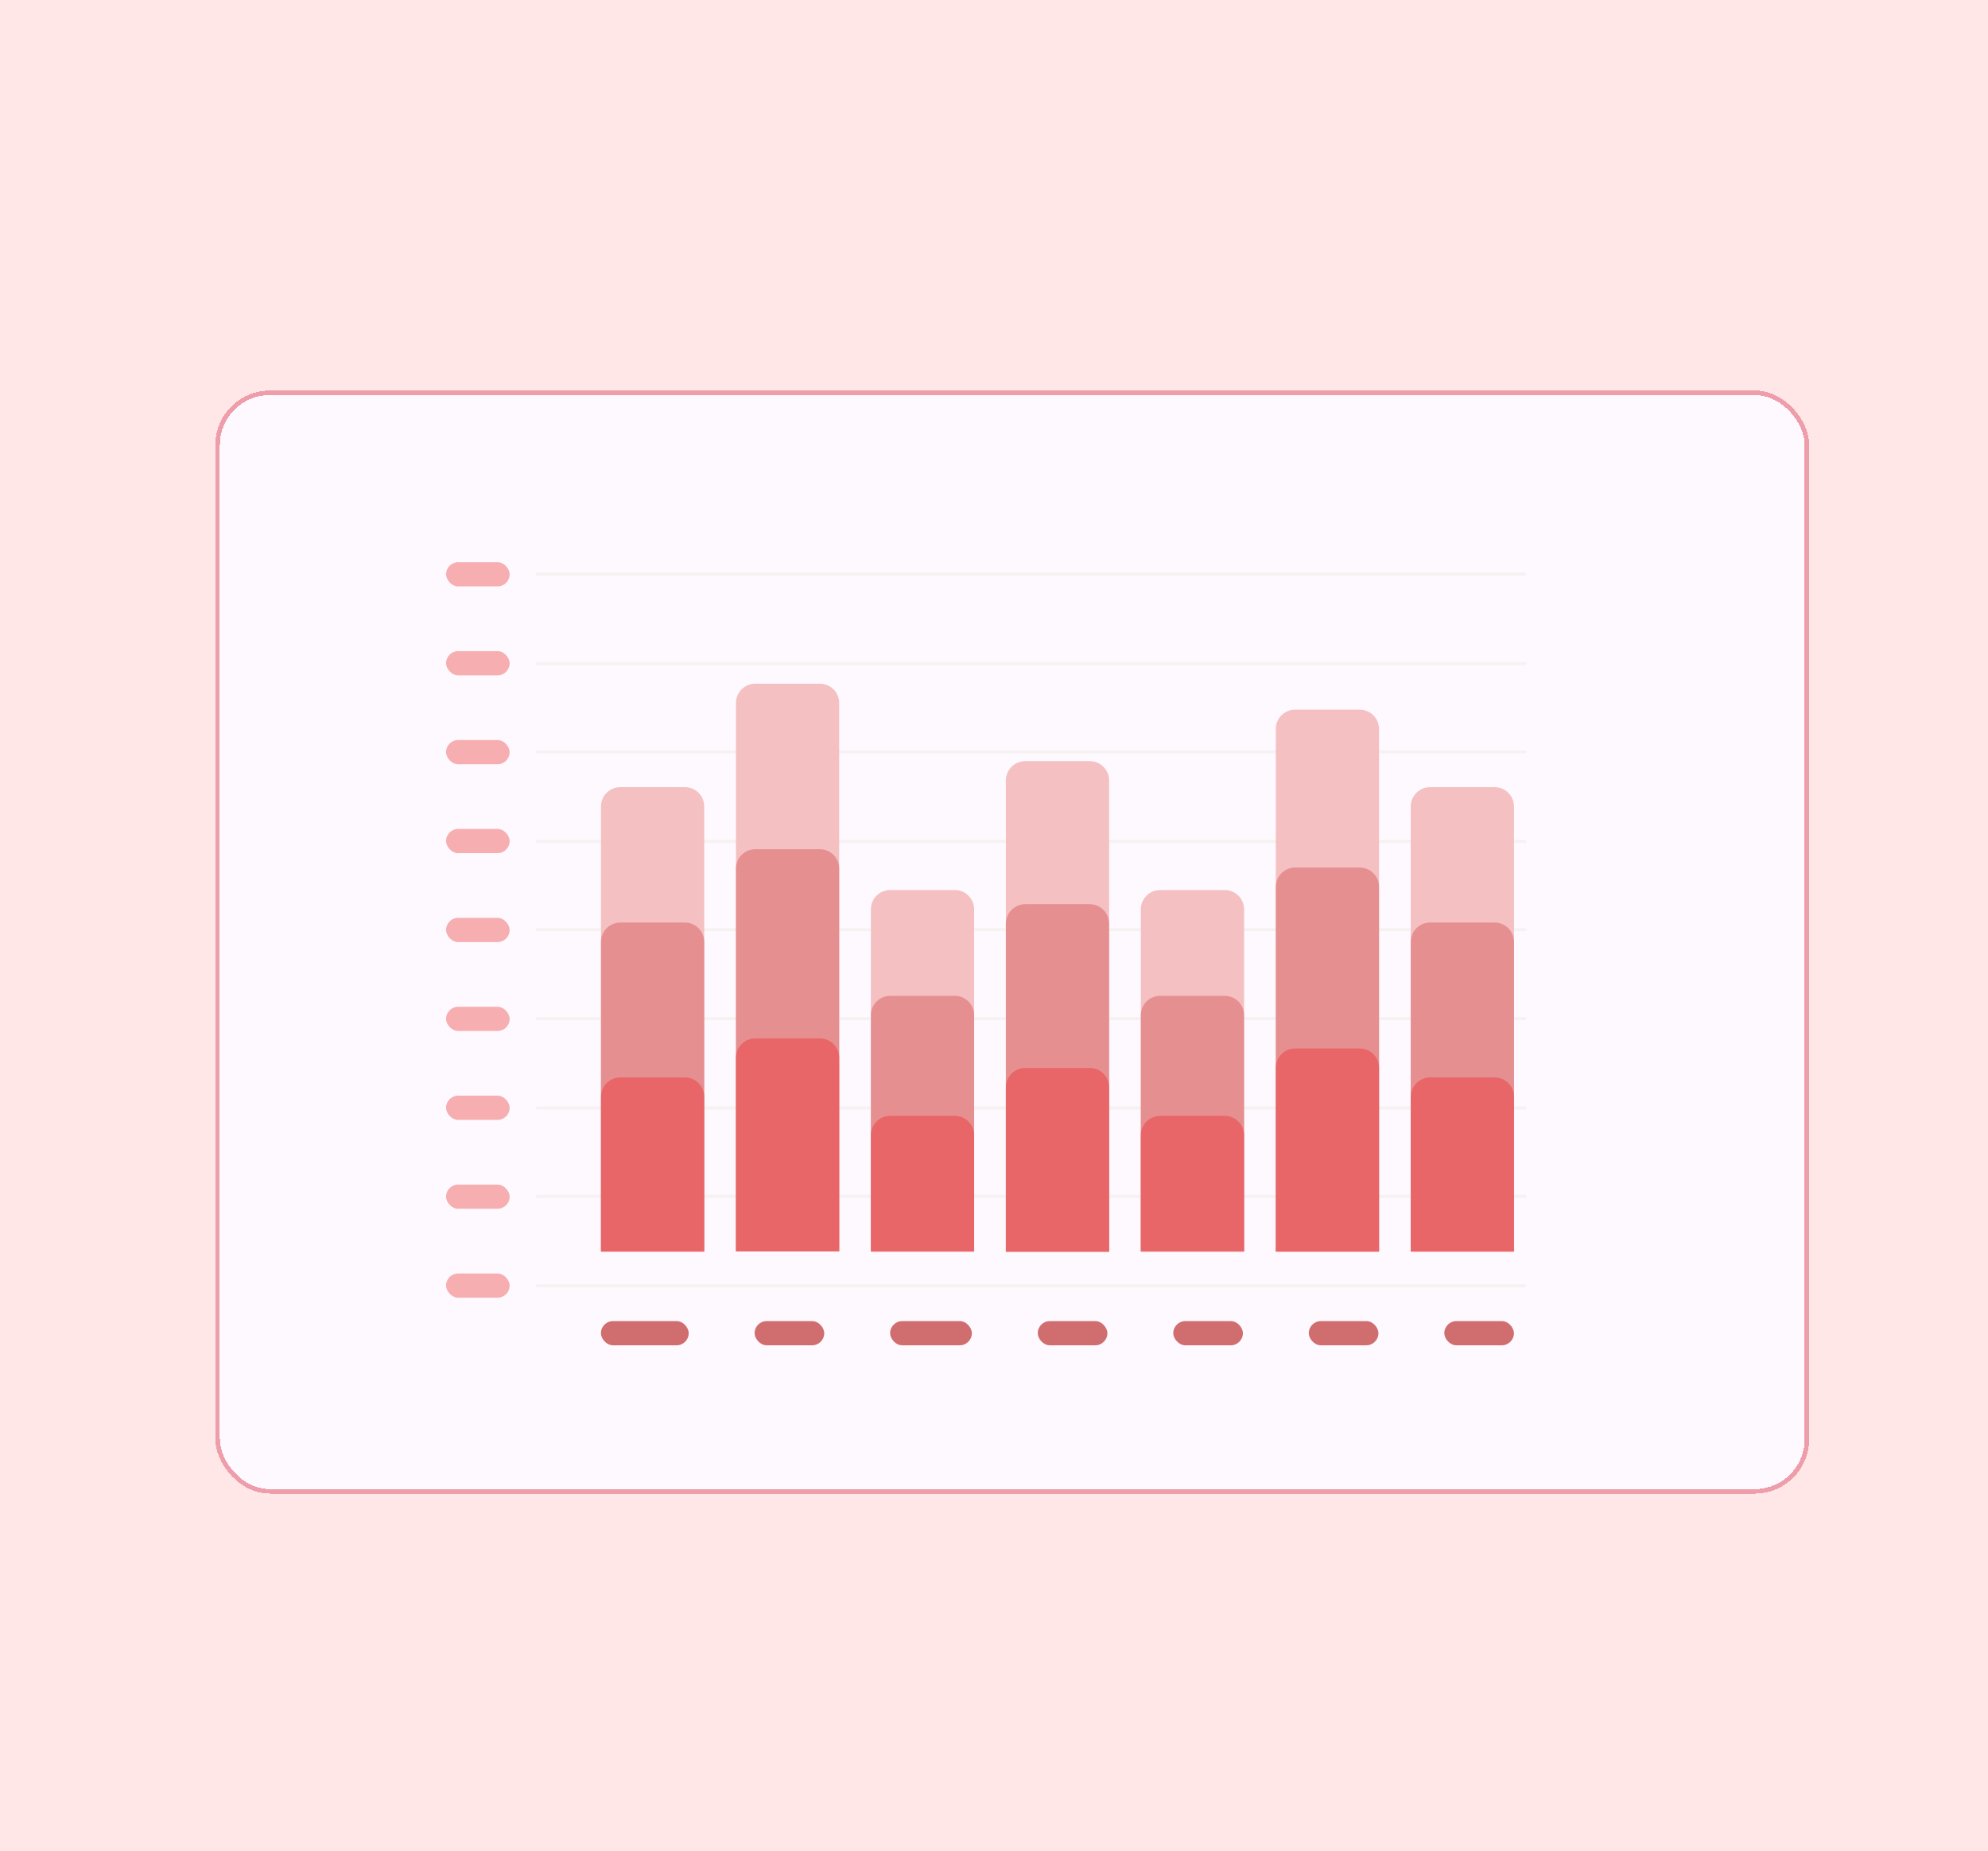 <svg width="363" height="338" viewBox="0 0 363 338" fill="none" xmlns="http://www.w3.org/2000/svg">
<rect width="363" height="338" fill="#FFE6E7"/>
<g filter="url(#filter0_d_364_10299)">
<rect x="36" y="68" width="291.036" height="201.444" rx="9.95" fill="#FEF9FF" shape-rendering="crispEdges"/>
<rect x="36.415" y="68.415" width="290.206" height="200.614" rx="9.535" stroke="#EE9EAA" stroke-width="0.829" shape-rendering="crispEdges"/>
<rect x="78.133" y="99.355" width="11.608" height="4.422" rx="2.211" fill="#F7AEB0"/>
<line x1="94.748" y1="101.517" x2="275.126" y2="101.517" stroke="#F7F2F2" stroke-width="0.589" stroke-linecap="round"/>
<rect x="78.133" y="115.591" width="11.608" height="4.422" rx="2.211" fill="#F7AEB0"/>
<line x1="94.748" y1="117.859" x2="275.126" y2="117.859" stroke="#F7F2F2" stroke-width="0.589" stroke-linecap="round"/>
<rect x="78.133" y="131.827" width="11.608" height="4.422" rx="2.211" fill="#F7AEB0"/>
<line x1="94.748" y1="133.985" x2="275.126" y2="133.985" stroke="#F7F2F2" stroke-width="0.589" stroke-linecap="round"/>
<rect x="78.133" y="148.063" width="11.608" height="4.422" rx="2.211" fill="#F7AEB0"/>
<line x1="94.748" y1="150.331" x2="275.126" y2="150.331" stroke="#F7F2F2" stroke-width="0.589" stroke-linecap="round"/>
<rect x="78.133" y="164.3" width="11.608" height="4.422" rx="2.211" fill="#F7AEB0"/>
<line x1="94.748" y1="166.461" x2="275.126" y2="166.461" stroke="#F7F2F2" stroke-width="0.589" stroke-linecap="round"/>
<rect x="78.133" y="180.536" width="11.608" height="4.422" rx="2.211" fill="#F7AEB0"/>
<line x1="94.748" y1="182.698" x2="275.126" y2="182.698" stroke="#F7F2F2" stroke-width="0.589" stroke-linecap="round"/>
<rect x="78.133" y="196.772" width="11.608" height="4.422" rx="2.211" fill="#F7AEB0"/>
<line x1="94.748" y1="199.041" x2="275.126" y2="199.041" stroke="#F7F2F2" stroke-width="0.589" stroke-linecap="round"/>
<rect x="78.133" y="213.008" width="11.608" height="4.422" rx="2.211" fill="#F7AEB0"/>
<line x1="94.748" y1="215.169" x2="275.126" y2="215.169" stroke="#F7F2F2" stroke-width="0.589" stroke-linecap="round"/>
<rect x="78.133" y="229.245" width="11.608" height="4.422" rx="2.211" fill="#F7AEB0"/>
<line x1="94.748" y1="231.513" x2="275.126" y2="231.513" stroke="#F7F2F2" stroke-width="0.589" stroke-linecap="round"/>
<rect x="106.409" y="237.936" width="16.03" height="4.422" rx="2.211" fill="#D06D6F"/>
<rect x="134.471" y="237.936" width="12.714" height="4.422" rx="2.211" fill="#D06D6F"/>
<rect x="159.216" y="237.936" width="14.925" height="4.422" rx="2.211" fill="#D06D6F"/>
<rect x="186.172" y="237.936" width="12.714" height="4.422" rx="2.211" fill="#D06D6F"/>
<rect x="210.917" y="237.936" width="12.714" height="4.422" rx="2.211" fill="#D06D6F"/>
<rect x="235.662" y="237.936" width="12.714" height="4.422" rx="2.211" fill="#D06D6F"/>
<rect x="260.407" y="237.936" width="12.714" height="4.422" rx="2.211" fill="#D06D6F"/>
<g clip-path="url(#clip0_364_10299)">
<path d="M106.42 143.964C106.42 142.012 108.003 140.43 109.955 140.43H121.736C123.688 140.43 125.271 142.012 125.271 143.964V225.258H106.42V143.964Z" fill="#F4C0C1"/>
<path d="M106.42 168.689C106.42 166.737 108.003 165.154 109.955 165.154H121.737C123.689 165.154 125.271 166.737 125.271 168.689V225.241H106.42V168.689Z" fill="#E68F91"/>
<path d="M106.42 196.975C106.42 195.023 108.002 193.44 109.954 193.44H121.736C123.688 193.44 125.27 195.023 125.27 196.975V225.251H106.42V196.975Z" fill="#E86668"/>
<path d="M131.064 125.072C131.064 123.12 132.647 121.537 134.599 121.537H146.381C148.333 121.537 149.915 123.12 149.915 125.072V225.216H131.064V125.072Z" fill="#F4C0C1"/>
<path d="M131.065 155.301C131.065 153.349 132.647 151.766 134.599 151.766H146.381C148.333 151.766 149.915 153.349 149.915 155.301V225.206H131.065V155.301Z" fill="#E68F91"/>
<path d="M131.065 189.85C131.065 187.898 132.647 186.316 134.599 186.316H146.381C148.333 186.316 149.915 187.898 149.915 189.85V225.195H131.065V189.85Z" fill="#E86668"/>
<path d="M155.705 162.75C155.705 160.798 157.288 159.216 159.24 159.216H171.022C172.974 159.216 174.556 160.798 174.556 162.75V225.194H155.705V162.75Z" fill="#F4C0C1"/>
<path d="M155.705 182.077C155.705 180.125 157.288 178.542 159.24 178.542H171.022C172.974 178.542 174.556 180.125 174.556 182.077V225.276H155.705V182.077Z" fill="#E68F91"/>
<path d="M155.705 203.993C155.705 202.041 157.288 200.458 159.24 200.458H171.022C172.974 200.458 174.556 202.041 174.556 203.993V225.2H155.705V203.993Z" fill="#E86668"/>
<path d="M180.351 139.214C180.351 137.262 181.933 135.679 183.885 135.679H195.667C197.619 135.679 199.202 137.262 199.202 139.214V225.221H180.351V139.214Z" fill="#F4C0C1"/>
<path d="M180.351 165.342C180.351 163.39 181.933 161.807 183.885 161.807H195.667C197.619 161.807 199.202 163.39 199.202 165.342V225.232H180.351V165.342Z" fill="#E68F91"/>
<path d="M180.351 195.247C180.351 193.295 181.933 191.713 183.885 191.713H195.667C197.619 191.713 199.202 193.295 199.202 195.247V225.291H180.351V195.247Z" fill="#E86668"/>
<path d="M204.994 162.752C204.994 160.8 206.576 159.217 208.528 159.217H220.31C222.262 159.217 223.845 160.8 223.845 162.752V225.195H204.994V162.752Z" fill="#F4C0C1"/>
<path d="M204.994 182.076C204.994 180.124 206.576 178.542 208.528 178.542H220.31C222.262 178.542 223.844 180.124 223.844 182.076V225.276H204.994V182.076Z" fill="#E68F91"/>
<path d="M204.994 203.992C204.994 202.04 206.576 200.458 208.528 200.458H220.31C222.262 200.458 223.844 202.04 223.844 203.992V225.199H204.994V203.992Z" fill="#E86668"/>
<path d="M229.639 129.814C229.639 127.862 231.221 126.28 233.173 126.28H244.955C246.907 126.28 248.489 127.862 248.489 129.814V225.246H229.639V129.814Z" fill="#F4C0C1"/>
<path d="M229.641 158.647C229.641 156.695 231.223 155.113 233.175 155.113H244.957C246.909 155.113 248.492 156.695 248.492 158.647V225.214H229.641V158.647Z" fill="#E68F91"/>
<path d="M229.641 191.684C229.641 189.732 231.223 188.15 233.175 188.15H244.957C246.909 188.15 248.492 189.732 248.492 191.684V225.262H229.641V191.684Z" fill="#E86668"/>
<path d="M254.281 143.965C254.281 142.013 255.864 140.43 257.816 140.43H269.598C271.55 140.43 273.132 142.013 273.132 143.965V225.259H254.281V143.965Z" fill="#F4C0C1"/>
<path d="M254.281 168.689C254.281 166.737 255.863 165.155 257.815 165.155H269.597C271.549 165.155 273.132 166.737 273.132 168.689V225.241H254.281V168.689Z" fill="#E68F91"/>
<path d="M254.281 196.975C254.281 195.023 255.863 193.44 257.815 193.44H269.597C271.549 193.44 273.132 195.023 273.132 196.975V225.251H254.281V196.975Z" fill="#E86668"/>
</g>
</g>
<defs>
<filter id="filter0_d_364_10299" x="36" y="68" width="294.352" height="204.76" filterUnits="userSpaceOnUse" color-interpolation-filters="sRGB">
<feFlood flood-opacity="0" result="BackgroundImageFix"/>
<feColorMatrix in="SourceAlpha" type="matrix" values="0 0 0 0 0 0 0 0 0 0 0 0 0 0 0 0 0 0 127 0" result="hardAlpha"/>
<feOffset dx="3.317" dy="3.317"/>
<feComposite in2="hardAlpha" operator="out"/>
<feColorMatrix type="matrix" values="0 0 0 0 0.932 0 0 0 0 0.621 0 0 0 0 0.627 0 0 0 1 0"/>
<feBlend mode="normal" in2="BackgroundImageFix" result="effect1_dropShadow_364_10299"/>
<feBlend mode="normal" in="SourceGraphic" in2="effect1_dropShadow_364_10299" result="shape"/>
</filter>
<clipPath id="clip0_364_10299">
<rect width="166.712" height="113.105" fill="white" transform="translate(106.421 112.145)"/>
</clipPath>
</defs>
</svg>
